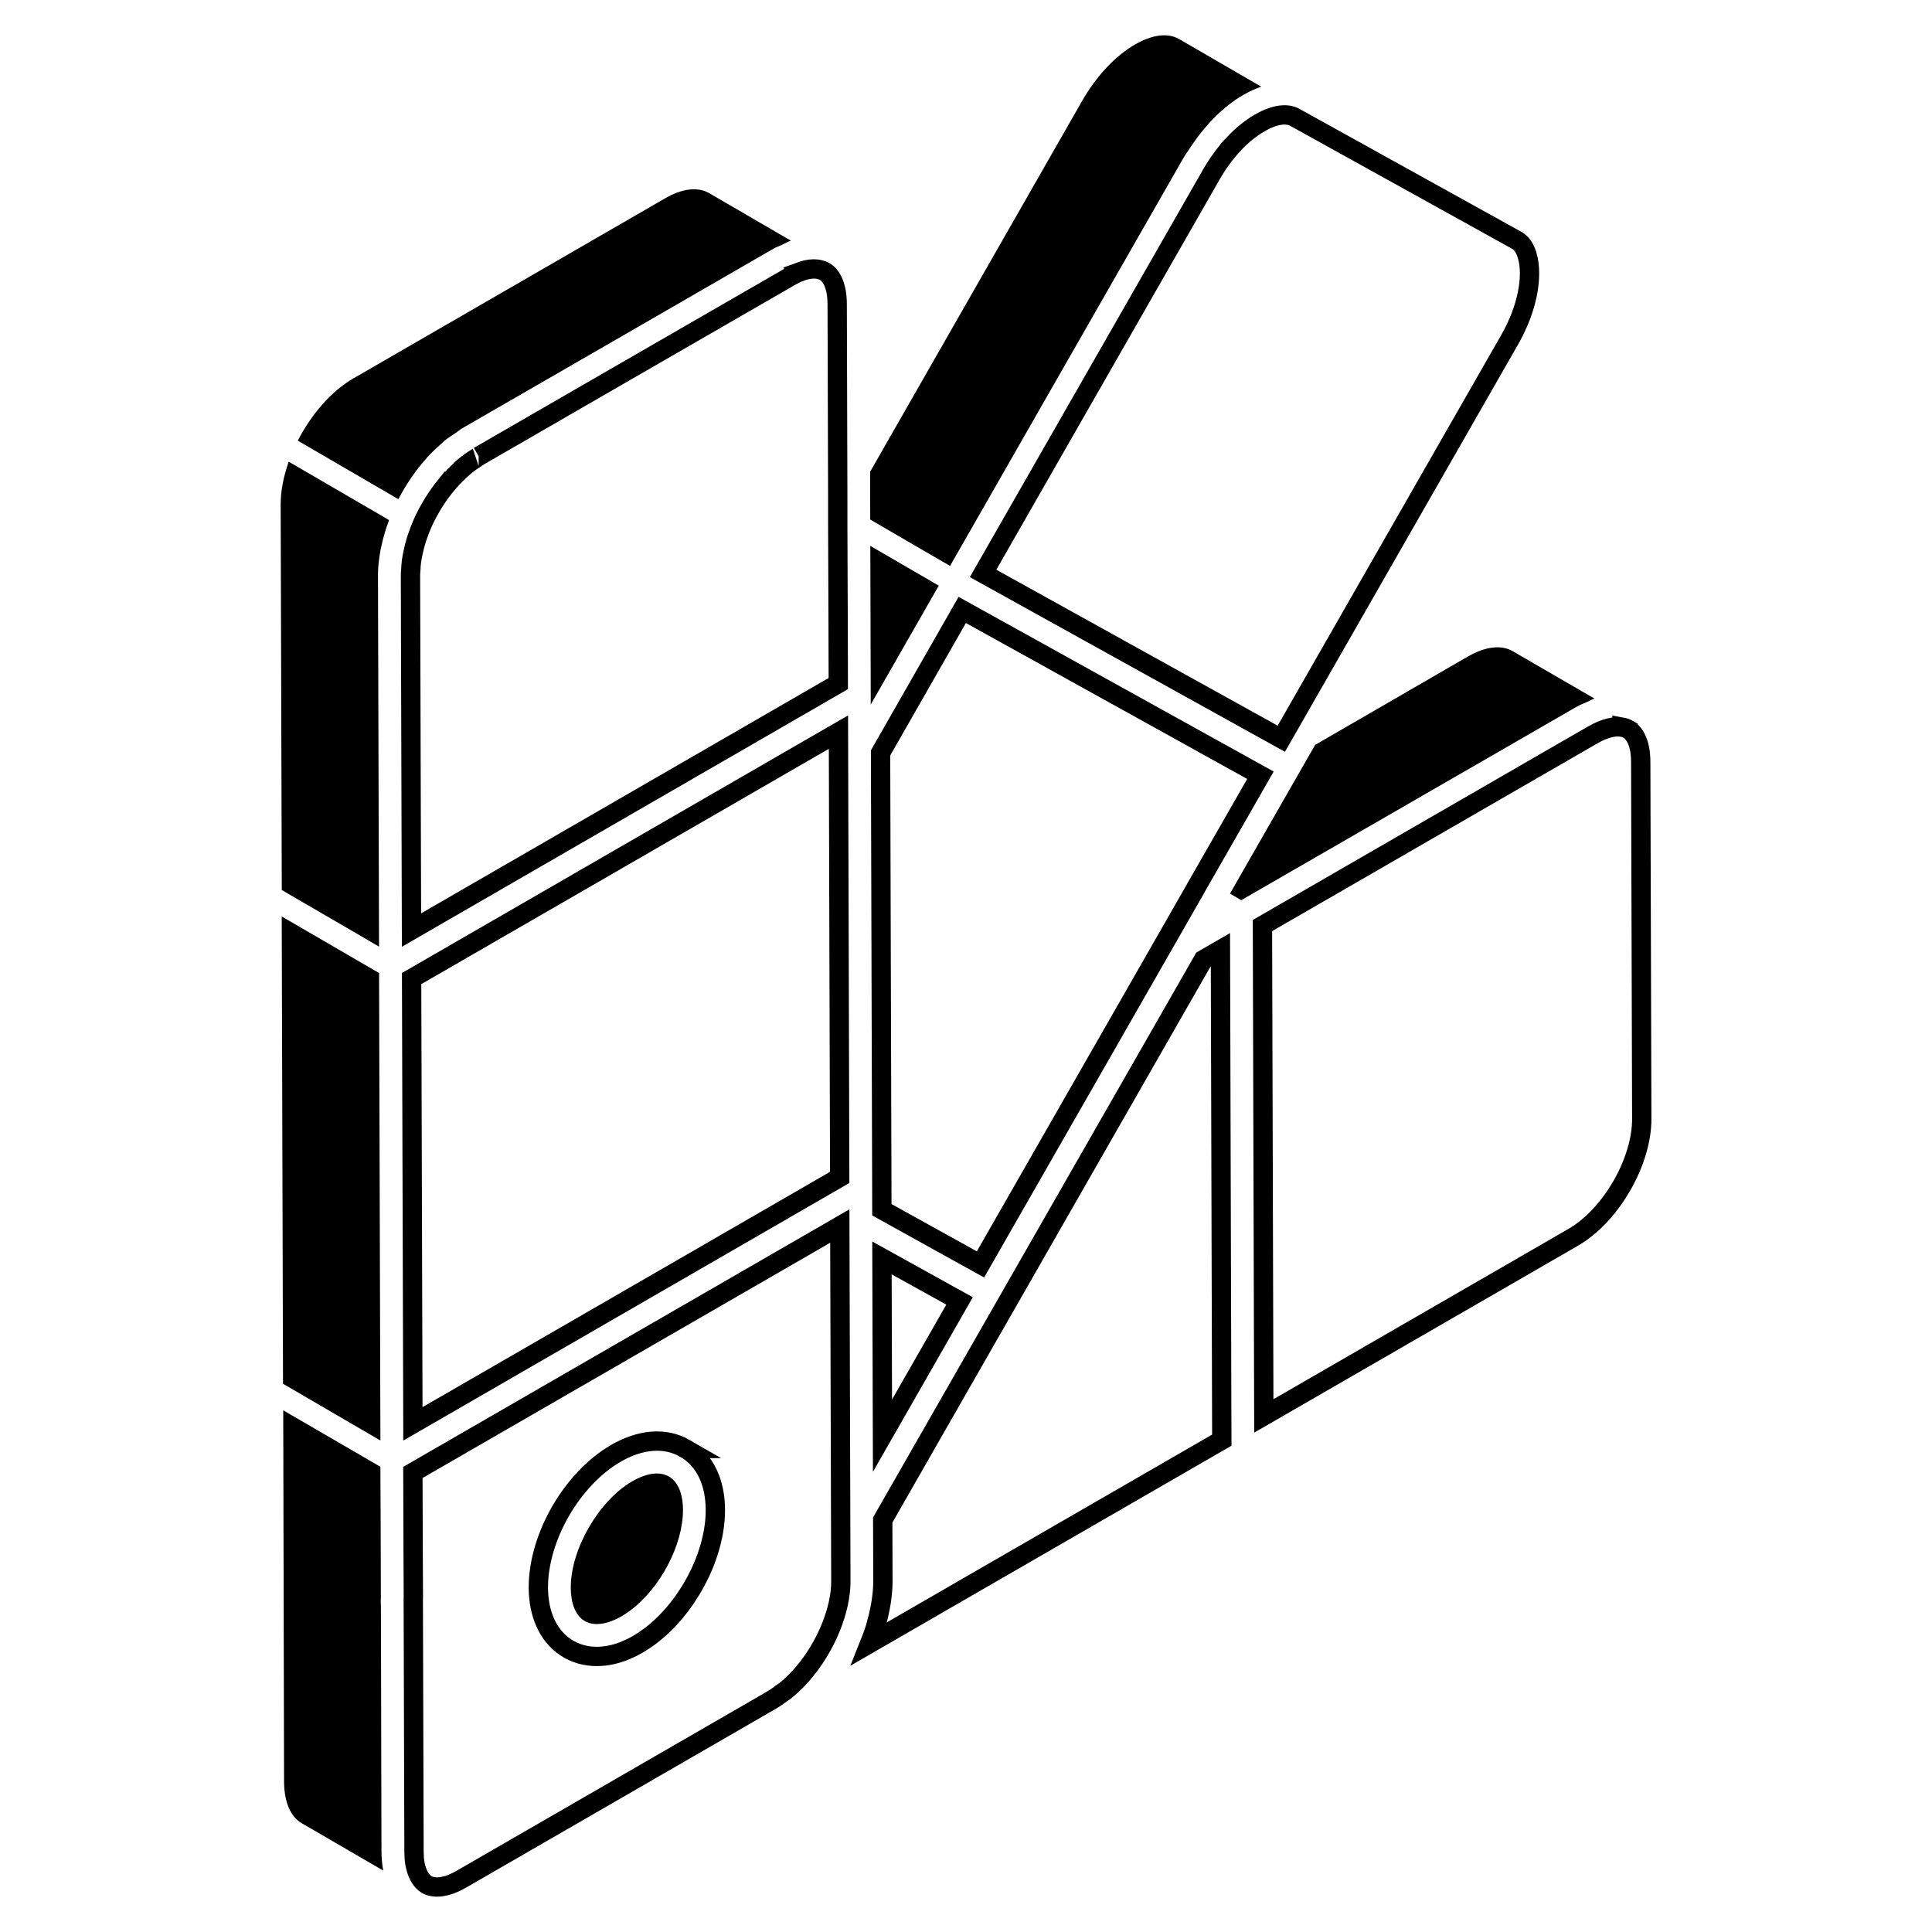 <svg width="100" height="100" viewBox="0 0 100 100" fill="none" xmlns="http://www.w3.org/2000/svg">
<path d="M20.649 25.78C20.831 25.435 21.032 25.102 21.251 24.779C21.276 24.742 21.299 24.704 21.324 24.668C21.543 24.354 21.779 24.057 22.029 23.775C22.06 23.739 22.089 23.7 22.121 23.665C22.348 23.417 22.587 23.191 22.833 22.977C22.895 22.924 22.951 22.861 23.013 22.81C23.198 22.659 23.393 22.536 23.586 22.408C23.704 22.328 23.817 22.23 23.937 22.16L31.779 17.638L40.022 12.879C40.178 12.789 40.329 12.739 40.482 12.668C40.633 12.598 40.787 12.508 40.935 12.456L36.715 10.002C36.715 10.002 36.713 10.001 36.712 10.001C36.121 9.653 35.299 9.752 34.397 10.282L18.305 19.578C17.189 20.216 16.134 21.402 15.414 22.809L20.616 25.835C20.626 25.816 20.639 25.799 20.649 25.78Z" fill="black"/>
<path d="M20.133 26.915L14.944 23.898C14.667 24.681 14.523 25.445 14.527 26.138L14.585 46.067L19.619 48.996L19.564 29.755C19.563 29.324 19.62 28.882 19.703 28.437C19.715 28.373 19.732 28.308 19.746 28.244C19.835 27.825 19.957 27.409 20.11 26.994C20.12 26.967 20.123 26.942 20.133 26.915Z" fill="black"/>
<path d="M63.24 74.542L45.017 85.062C45.118 84.811 45.21 84.559 45.29 84.306C45.316 84.225 45.349 84.094 45.36 84.056C45.442 83.771 45.508 83.487 45.56 83.204C45.577 83.114 45.598 83.008 45.613 82.901C45.664 82.553 45.7 82.195 45.699 81.841L45.69 78.675L47.737 75.096L62.285 49.671L63.169 49.16L63.24 74.542Z" stroke="black"/>
<path d="M43.4 38.667V38.669L43.463 60.942L34.96 65.853L21.372 73.698L21.305 50.65L24.524 48.792L43.398 37.895L43.4 38.667Z" stroke="black"/>
<path d="M34.623 76.424C34.442 76.319 34.232 76.268 33.999 76.268C33.624 76.268 33.191 76.403 32.73 76.67C30.995 77.669 29.536 80.191 29.543 82.177C29.544 82.981 29.781 83.583 30.209 83.869C30.588 84.123 31.126 84.125 31.726 83.879C31.868 83.82 32.016 83.747 32.167 83.661C32.316 83.575 32.467 83.474 32.616 83.364C34.18 82.199 35.356 79.958 35.351 78.153C35.348 77.307 35.089 76.693 34.623 76.424Z" fill="black"/>
<path d="M19.69 74.56L19.621 50.364L14.582 47.436L14.649 71.623L19.242 74.3L19.69 74.56Z" fill="black"/>
<path d="M43.512 78.39L43.522 81.847C43.526 83.34 42.751 85.239 41.545 86.637L41.298 86.909C41.089 87.129 40.875 87.325 40.658 87.501C40.641 87.515 40.619 87.53 40.584 87.554C40.553 87.574 40.501 87.608 40.451 87.644C40.362 87.71 40.283 87.77 40.208 87.823L39.991 87.964L38.759 88.677L23.901 97.254L23.9 97.255C23.074 97.735 22.464 97.748 22.101 97.553C22.093 97.547 22.084 97.54 22.074 97.534L22.07 97.532L21.977 97.466C21.763 97.29 21.572 96.967 21.48 96.47C21.463 96.377 21.451 96.28 21.442 96.179L21.429 95.853L21.391 82.721C21.391 82.714 21.392 82.708 21.392 82.705C21.392 82.701 21.392 82.698 21.392 82.697L21.395 82.674V82.65L21.383 80.058L21.371 76.213L43.468 63.46L43.512 78.39ZM35.458 74.971C34.405 74.363 33.119 74.511 31.892 75.216L31.891 75.217C30.737 75.882 29.734 76.977 29.02 78.21C28.307 79.443 27.861 80.856 27.865 82.182C27.87 83.497 28.333 84.63 29.275 85.262L29.276 85.263C29.754 85.581 30.305 85.737 30.888 85.737C31.368 85.737 31.867 85.633 32.363 85.429L32.364 85.428C32.573 85.342 32.784 85.239 33.002 85.114L33.007 85.111C33.212 84.991 33.415 84.858 33.614 84.711L33.617 84.709C35.537 83.278 36.944 80.668 37.024 78.37L37.027 78.148C37.023 76.751 36.508 75.574 35.457 74.971H35.458ZM43.365 62.943L43.467 63.118V63.12L43.365 62.943Z" stroke="black"/>
<path d="M15.615 94.368L19.837 96.82C19.781 96.523 19.75 96.205 19.745 95.869L19.723 85.985L19.715 83.063C19.706 82.967 19.706 82.847 19.714 82.718L19.702 78.688L19.689 75.921L18.734 75.365L14.66 72.998L14.703 92.243C14.715 93.277 15.038 94.034 15.615 94.368Z" fill="black"/>
<path d="M41.444 14.054C41.824 13.916 42.139 13.896 42.391 13.947C42.514 13.973 42.604 14.006 42.672 14.045L42.675 14.047L42.682 14.05C43.034 14.258 43.33 14.788 43.333 15.743L43.362 25.71V27.233L43.381 32.204L43.39 35.381L27.043 44.822L21.299 48.139L21.246 29.754V29.752L21.251 29.659C21.254 29.622 21.259 29.563 21.262 29.508C21.27 29.347 21.279 29.2 21.298 29.054C21.315 28.925 21.34 28.789 21.37 28.645L21.371 28.643C21.392 28.539 21.416 28.434 21.443 28.327C21.489 28.15 21.532 27.987 21.587 27.825L21.588 27.822C21.59 27.817 21.593 27.808 21.601 27.788C21.607 27.773 21.617 27.746 21.627 27.717C21.7 27.508 21.777 27.304 21.866 27.102C22.026 26.739 22.215 26.386 22.423 26.047C22.455 25.995 22.449 26.01 22.5 25.93V25.929C22.673 25.656 22.861 25.396 23.061 25.148L23.062 25.149C23.126 25.072 23.181 25.003 23.237 24.939L23.239 24.936C23.41 24.74 23.591 24.558 23.782 24.381C23.901 24.271 23.931 24.233 24.008 24.169V24.168C24.207 24 24.415 23.854 24.633 23.717C24.68 23.687 24.725 23.654 24.744 23.64C24.77 23.62 24.776 23.617 24.775 23.617H24.776L32.427 19.2L40.866 14.333L40.869 14.331C41.071 14.213 41.264 14.121 41.445 14.055L41.444 14.054Z" stroke="black"/>
<path d="M79.719 37.67L81.6 36.584C81.789 36.475 81.975 36.409 82.161 36.327C82.283 36.274 82.408 36.199 82.529 36.158L78.302 33.708C77.708 33.359 76.881 33.461 75.964 33.989L68.072 38.556L66.01 42.153L63.664 46.253L64.246 46.593L79.719 37.67Z" fill="black"/>
<path d="M56.031 5.187L45.039 24.415V25.875L45.042 26.892L47.658 28.412L49.174 29.292L61.233 8.214C61.34 8.027 61.464 7.858 61.581 7.68C62.362 6.481 63.326 5.501 64.364 4.909C64.672 4.732 64.978 4.59 65.281 4.487L63.578 3.498L61.023 2.017C60.446 1.687 59.632 1.79 58.73 2.313C57.726 2.899 56.766 3.919 56.031 5.187Z" fill="black"/>
<path d="M83.955 37.636V37.635C84.074 37.656 84.179 37.694 84.269 37.746V37.747C84.624 37.95 84.921 38.476 84.924 39.432L84.977 57.914V57.915C84.98 59.007 84.591 60.258 83.936 61.39C83.322 62.452 82.498 63.368 81.609 63.933L81.432 64.041L65.415 73.288L65.344 47.906L80.326 39.258L82.438 38.041L82.439 38.04C83.065 37.676 83.583 37.574 83.955 37.636Z" stroke="black"/>
<path d="M45.047 28.256L45.069 36.006L45.069 36.276L45.07 36.464L48.59 30.313L46.818 29.284L45.047 28.256Z" fill="black"/>
<path d="M49.009 66.972L49.667 67.336L45.677 74.31L45.65 65.111L49.009 66.972Z" stroke="black"/>
<path d="M65.202 6.363C66.034 5.882 66.65 5.869 67.011 6.069L78.501 12.435C78.73 12.562 78.932 12.812 79.057 13.26L79.058 13.261C79.357 14.335 79.049 15.994 78.142 17.579L66.321 38.237L58.377 33.834L50.884 29.68L62.69 9.048L62.691 9.046C63.029 8.453 63.429 7.911 63.859 7.452L63.858 7.451C64.287 6.996 64.743 6.629 65.202 6.364V6.363Z" stroke="black"/>
<path d="M45.643 61.565L45.602 47.445L45.578 38.97L49.805 31.57L57.749 35.974L65.24 40.126L64.242 41.871L61.919 45.923L61.895 45.965L61.889 45.981L60.542 48.336L58.623 51.69L50.749 65.446L49.361 64.678L45.645 62.617L45.643 61.568V61.565Z" stroke="black"/>
<path d="M63.081 47.276L63.079 47.275L63.078 47.277L63.081 47.276Z" fill="black"/>
</svg>
